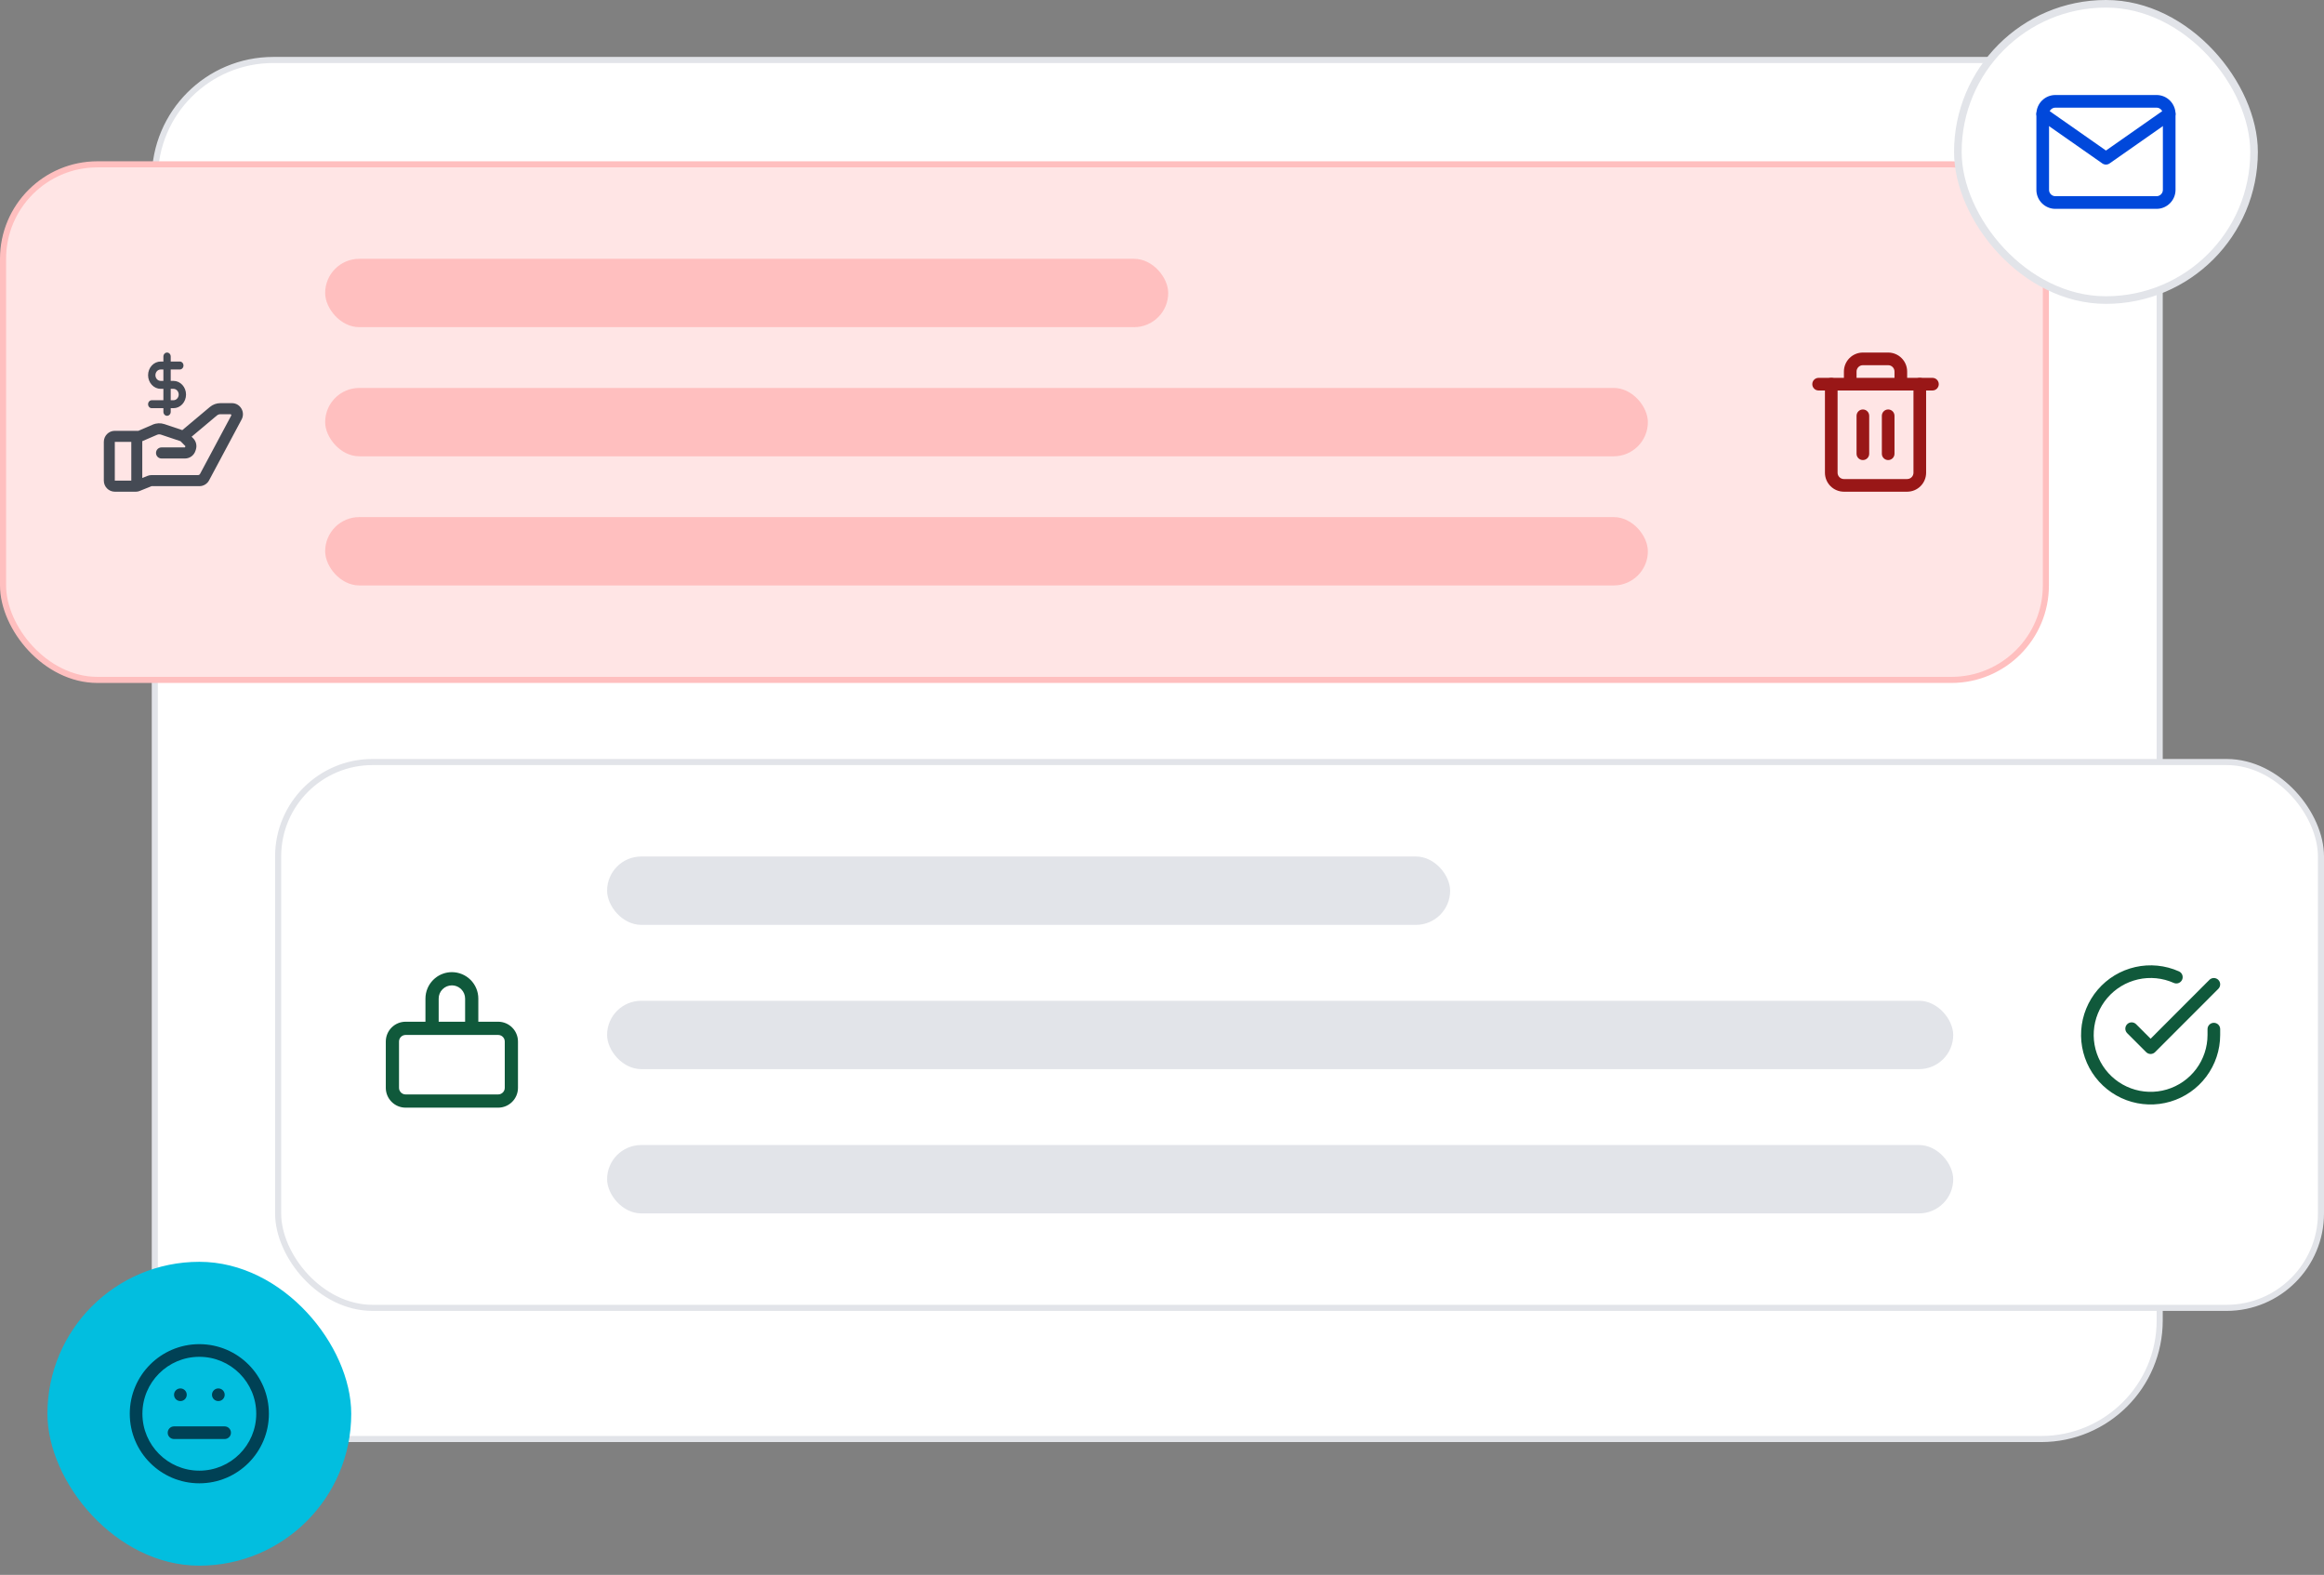 <svg width="245" height="166" viewBox="0 0 245 166" fill="none" xmlns="http://www.w3.org/2000/svg">
<rect x="0" y="0" width="245" height="166" fill="#808080" stroke="none"/>
<rect x="16.321" y="6.321" width="211.358" height="145.358" rx="12.49" fill="white"/>
<rect x="16.321" y="6.321" width="211.358" height="145.358" rx="12.49" stroke="#E2E4E9" stroke-width="0.642"/>
<rect x="0.321" y="17.321" width="215.358" height="54.344" rx="9.957" fill="#FFE5E5"/>
<rect x="0.321" y="17.321" width="215.358" height="54.344" rx="9.957" stroke="#FFBFBF" stroke-width="0.642"/>
<g clip-path="url(#clip0_1410_804)">
<path fill-rule="evenodd" clip-rule="evenodd" d="M17.612 37.288C17.76 37.288 17.881 37.418 17.881 37.579V43.408C17.881 43.569 17.76 43.699 17.612 43.699C17.463 43.699 17.343 43.569 17.343 43.408V37.579C17.343 37.418 17.463 37.288 17.612 37.288Z" fill="#454A54"/>
<path fill-rule="evenodd" clip-rule="evenodd" d="M16.084 38.619C16.311 38.373 16.619 38.234 16.94 38.234H18.956C19.105 38.234 19.225 38.365 19.225 38.526C19.225 38.687 19.105 38.817 18.956 38.817H16.94C16.761 38.817 16.59 38.894 16.464 39.031C16.338 39.167 16.267 39.353 16.267 39.546C16.267 39.739 16.338 39.925 16.464 40.061C16.59 40.198 16.761 40.275 16.94 40.275H18.284C18.605 40.275 18.913 40.413 19.14 40.659C19.367 40.905 19.494 41.238 19.494 41.586C19.494 41.934 19.367 42.267 19.14 42.513C18.913 42.759 18.605 42.898 18.284 42.898H15.998C15.85 42.898 15.729 42.767 15.729 42.606C15.729 42.445 15.85 42.315 15.998 42.315H18.284C18.462 42.315 18.633 42.238 18.759 42.101C18.886 41.965 18.956 41.779 18.956 41.586C18.956 41.393 18.886 41.208 18.759 41.071C18.633 40.934 18.462 40.858 18.284 40.858H16.94C16.619 40.858 16.311 40.719 16.084 40.473C15.857 40.227 15.729 39.894 15.729 39.546C15.729 39.198 15.857 38.865 16.084 38.619Z" fill="#454A54"/>
<path fill-rule="evenodd" clip-rule="evenodd" d="M17.612 37.16C17.398 37.16 17.225 37.348 17.225 37.579V38.107H16.94C16.587 38.107 16.25 38.259 16.001 38.528C15.752 38.798 15.612 39.164 15.612 39.546C15.612 39.928 15.752 40.294 16.001 40.563C16.25 40.833 16.587 40.985 16.94 40.985H17.225V42.187H15.998C15.785 42.187 15.612 42.375 15.612 42.606C15.612 42.837 15.785 43.025 15.998 43.025H17.225V43.408C17.225 43.639 17.398 43.827 17.612 43.827C17.825 43.827 17.998 43.639 17.998 43.408V43.025H18.284C18.636 43.025 18.974 42.873 19.223 42.604C19.472 42.334 19.612 41.968 19.612 41.586C19.612 41.204 19.472 40.838 19.223 40.569C18.974 40.299 18.636 40.147 18.284 40.147H17.998V38.945H18.956C19.17 38.945 19.343 38.757 19.343 38.526C19.343 38.294 19.17 38.107 18.956 38.107H17.998V37.579C17.998 37.348 17.825 37.16 17.612 37.16ZM17.763 38.107V37.579C17.763 37.488 17.695 37.415 17.612 37.415C17.528 37.415 17.461 37.488 17.461 37.579V38.107H17.763ZM17.461 38.362H17.763V38.69H17.461V38.362ZM17.225 38.362H16.94C16.65 38.362 16.372 38.487 16.167 38.709C15.962 38.931 15.847 39.232 15.847 39.546C15.847 39.86 15.962 40.161 16.167 40.383C16.372 40.605 16.65 40.73 16.94 40.73H17.225V40.402H16.94C16.73 40.402 16.529 40.312 16.381 40.151C16.233 39.991 16.15 39.773 16.15 39.546C16.15 39.319 16.233 39.101 16.381 38.941C16.529 38.78 16.73 38.69 16.94 38.69H17.225V38.362ZM17.225 38.945H16.94C16.793 38.945 16.651 39.008 16.547 39.121C16.443 39.234 16.385 39.386 16.385 39.546C16.385 39.705 16.443 39.858 16.547 39.971C16.651 40.084 16.793 40.147 16.94 40.147H17.225V38.945ZM17.461 40.402V40.73H17.763V40.402H17.461ZM17.763 40.147H17.461V38.945H17.763V40.147ZM17.998 40.402V40.73H18.284C18.494 40.73 18.695 40.82 18.843 40.981C18.991 41.141 19.074 41.359 19.074 41.586C19.074 41.813 18.991 42.031 18.843 42.191C18.695 42.352 18.494 42.442 18.284 42.442H17.998V42.77H18.284C18.574 42.77 18.852 42.645 19.057 42.423C19.262 42.201 19.377 41.9 19.377 41.586C19.377 41.272 19.262 40.971 19.057 40.749C18.852 40.527 18.574 40.402 18.284 40.402H17.998ZM17.763 42.77V42.442H17.461V42.77H17.763ZM17.461 43.025V43.408C17.461 43.498 17.528 43.572 17.612 43.572C17.695 43.572 17.763 43.498 17.763 43.408V43.025H17.461ZM17.225 42.77V42.442H15.998C15.915 42.442 15.847 42.516 15.847 42.606C15.847 42.697 15.915 42.77 15.998 42.77H17.225ZM17.461 42.187H17.763V40.985H17.461V42.187ZM17.998 40.985V42.187H18.284C18.431 42.187 18.572 42.124 18.676 42.011C18.78 41.898 18.839 41.745 18.839 41.586C18.839 41.427 18.78 41.274 18.676 41.161C18.572 41.048 18.431 40.985 18.284 40.985H17.998ZM17.998 38.69V38.362H18.956C19.04 38.362 19.108 38.435 19.108 38.526C19.108 38.617 19.04 38.69 18.956 38.69H17.998Z" fill="#454A54"/>
<path fill-rule="evenodd" clip-rule="evenodd" d="M22.123 42.899C22.435 42.637 22.829 42.493 23.235 42.493H24.452C25.328 42.493 25.887 43.436 25.472 44.213L22.042 50.63C21.84 51.008 21.448 51.243 21.022 51.243H15.979L14.706 51.756C14.59 51.803 14.467 51.827 14.343 51.827H12.103C11.464 51.827 10.945 51.304 10.945 50.66V46.577C10.945 45.932 11.464 45.41 12.103 45.41H14.59L16.103 44.757C16.494 44.588 16.933 44.57 17.337 44.705L19.219 45.337L22.123 42.899ZM19.029 46.503L16.97 45.812C16.836 45.767 16.69 45.773 16.559 45.829L15.046 46.482C15.031 46.489 15.015 46.496 14.999 46.502V50.382L15.549 50.16C15.685 50.105 15.831 50.077 15.979 50.077H20.877C20.966 50.077 21.049 50.027 21.091 49.948L24.376 43.803C24.41 43.738 24.363 43.66 24.29 43.66H23.235C23.1 43.66 22.969 43.708 22.864 43.795L20.199 46.032L20.366 46.201C20.677 46.513 20.785 46.976 20.646 47.395L20.602 47.529C20.444 48.005 20.002 48.327 19.503 48.327H17.025C16.706 48.327 16.446 48.066 16.446 47.743C16.446 47.421 16.706 47.16 17.025 47.16H19.468C19.489 47.16 19.508 47.147 19.514 47.127L19.538 47.054C19.544 47.037 19.54 47.018 19.527 47.005L19.029 46.503ZM13.841 50.66V46.577H12.103V50.66H13.841Z" fill="#454A54"/>
</g>
<rect x="34.279" y="27.279" width="88.876" height="7.206" rx="3.603" fill="#FFBFBF"/>
<rect x="34.279" y="40.89" width="139.443" height="7.206" rx="3.603" fill="#FFBFBF"/>
<rect x="34.279" y="54.502" width="139.443" height="7.206" rx="3.603" fill="#FFBFBF"/>
<path fill-rule="evenodd" clip-rule="evenodd" d="M191.055 40.493C191.055 40.125 191.353 39.827 191.721 39.827H203.721C204.09 39.827 204.388 40.125 204.388 40.493C204.388 40.862 204.09 41.16 203.721 41.16H191.721C191.353 41.16 191.055 40.862 191.055 40.493Z" fill="#991717"/>
<path fill-rule="evenodd" clip-rule="evenodd" d="M196.388 38.493C196.211 38.493 196.042 38.564 195.917 38.689C195.792 38.814 195.721 38.983 195.721 39.16V40.493C195.721 40.862 195.423 41.16 195.055 41.16C194.687 41.16 194.388 40.862 194.388 40.493V39.16C194.388 38.63 194.599 38.121 194.974 37.746C195.349 37.371 195.858 37.16 196.388 37.16H199.055C199.585 37.16 200.094 37.371 200.469 37.746C200.844 38.121 201.055 38.63 201.055 39.16V40.493C201.055 40.862 200.756 41.16 200.388 41.16C200.02 41.16 199.721 40.862 199.721 40.493V39.16C199.721 38.983 199.651 38.814 199.526 38.689C199.401 38.564 199.232 38.493 199.055 38.493H196.388ZM193.055 39.827C193.423 39.827 193.721 40.125 193.721 40.493V49.827C193.721 50.004 193.792 50.173 193.917 50.298C194.042 50.423 194.211 50.493 194.388 50.493H201.055C201.232 50.493 201.401 50.423 201.526 50.298C201.651 50.173 201.721 50.004 201.721 49.827V40.493C201.721 40.125 202.02 39.827 202.388 39.827C202.756 39.827 203.055 40.125 203.055 40.493V49.827C203.055 50.357 202.844 50.866 202.469 51.241C202.094 51.616 201.585 51.827 201.055 51.827H194.388C193.858 51.827 193.349 51.616 192.974 51.241C192.599 50.866 192.388 50.357 192.388 49.827V40.493C192.388 40.125 192.687 39.827 193.055 39.827Z" fill="#991717"/>
<path fill-rule="evenodd" clip-rule="evenodd" d="M196.388 43.16C196.756 43.16 197.055 43.459 197.055 43.827V47.827C197.055 48.195 196.756 48.493 196.388 48.493C196.02 48.493 195.721 48.195 195.721 47.827V43.827C195.721 43.459 196.02 43.16 196.388 43.16Z" fill="#991717"/>
<path fill-rule="evenodd" clip-rule="evenodd" d="M199.055 43.16C199.423 43.16 199.721 43.459 199.721 43.827V47.827C199.721 48.195 199.423 48.493 199.055 48.493C198.687 48.493 198.388 48.195 198.388 47.827V43.827C198.388 43.459 198.687 43.16 199.055 43.16Z" fill="#991717"/>
<rect x="29.321" y="80.321" width="215.358" height="57.533" rx="9.957" fill="white"/>
<rect x="29.321" y="80.321" width="215.358" height="57.533" rx="9.957" stroke="#E2E4E9" stroke-width="0.642"/>
<path fill-rule="evenodd" clip-rule="evenodd" d="M42.762 109.088C42.377 109.088 42.065 109.4 42.065 109.785V114.662C42.065 115.046 42.377 115.358 42.762 115.358H52.516C52.901 115.358 53.213 115.046 53.213 114.662V109.785C53.213 109.4 52.901 109.088 52.516 109.088H42.762ZM40.672 109.785C40.672 108.63 41.608 107.694 42.762 107.694H52.516C53.67 107.694 54.606 108.63 54.606 109.785V114.662C54.606 115.816 53.67 116.752 52.516 116.752H42.762C41.608 116.752 40.672 115.816 40.672 114.662V109.785Z" fill="#10593B"/>
<path fill-rule="evenodd" clip-rule="evenodd" d="M46.246 107.694C46.246 108.079 45.934 108.391 45.549 108.391C45.164 108.391 44.852 108.079 44.852 107.694V105.256C44.852 104.517 45.146 103.808 45.669 103.285C45.734 103.22 45.802 103.158 45.873 103.1C46.369 102.694 46.992 102.469 47.639 102.469C48.378 102.469 49.087 102.763 49.61 103.285C50.132 103.808 50.426 104.517 50.426 105.256V107.694C50.426 108.079 50.114 108.391 49.729 108.391C49.344 108.391 49.033 108.079 49.033 107.694V105.256C49.033 104.886 48.886 104.532 48.624 104.271C48.592 104.238 48.558 104.207 48.522 104.178C48.274 103.975 47.962 103.862 47.639 103.862C47.27 103.862 46.915 104.009 46.654 104.271C46.392 104.532 46.246 104.886 46.246 105.256V107.694Z" fill="#10593B"/>
<rect x="64" y="90.279" width="88.876" height="7.206" rx="3.603" fill="#E2E4E9"/>
<rect x="64" y="105.485" width="141.911" height="7.206" rx="3.603" fill="#E2E4E9"/>
<rect x="64" y="120.691" width="141.911" height="7.206" rx="3.603" fill="#E2E4E9"/>
<g clip-path="url(#clip1_1410_804)">
<path fill-rule="evenodd" clip-rule="evenodd" d="M229.163 103.604C227.982 103.077 226.661 102.946 225.399 103.232C224.137 103.517 223.001 104.202 222.16 105.186C221.32 106.169 220.82 107.398 220.734 108.689C220.649 109.98 220.984 111.264 221.688 112.35C222.392 113.435 223.428 114.264 224.642 114.712C225.856 115.161 227.182 115.205 228.423 114.838C229.663 114.471 230.752 113.713 231.527 112.677C232.302 111.64 232.721 110.381 232.721 109.087V108.475C232.721 108.106 233.02 107.808 233.388 107.808C233.756 107.808 234.055 108.106 234.055 108.475V109.088C234.054 110.669 233.542 112.208 232.595 113.475C231.648 114.742 230.317 115.668 228.801 116.116C227.284 116.565 225.663 116.511 224.18 115.963C222.697 115.415 221.43 114.402 220.569 113.075C219.709 111.749 219.3 110.18 219.404 108.602C219.508 107.024 220.119 105.522 221.147 104.319C222.174 103.117 223.563 102.28 225.105 101.931C226.648 101.583 228.262 101.742 229.706 102.386C230.042 102.535 230.194 102.93 230.044 103.266C229.894 103.602 229.5 103.753 229.163 103.604Z" fill="#10593B"/>
<path fill-rule="evenodd" clip-rule="evenodd" d="M233.859 103.283C234.12 103.543 234.12 103.965 233.86 104.226L227.193 110.899C227.068 111.024 226.898 111.095 226.722 111.095C226.545 111.095 226.375 111.024 226.25 110.899L224.25 108.899C223.99 108.639 223.99 108.217 224.25 107.956C224.51 107.696 224.932 107.696 225.193 107.956L226.721 109.485L232.916 103.283C233.177 103.023 233.599 103.023 233.859 103.283Z" fill="#10593B"/>
</g>
<rect x="206.4" y="0.4" width="31.227" height="31.227" rx="15.613" fill="white"/>
<rect x="206.4" y="0.4" width="31.227" height="31.227" rx="15.613" stroke="#E2E4E9" stroke-width="0.801"/>
<g clip-path="url(#clip2_1410_804)">
<path fill-rule="evenodd" clip-rule="evenodd" d="M216.68 11.347C216.315 11.347 216.014 11.649 216.014 12.014V20.014C216.014 20.379 216.315 20.68 216.68 20.68H227.347C227.712 20.68 228.014 20.379 228.014 20.014V12.014C228.014 11.649 227.712 11.347 227.347 11.347H216.68ZM214.68 12.014C214.68 10.912 215.579 10.014 216.68 10.014H227.347C228.449 10.014 229.347 10.912 229.347 12.014V20.014C229.347 21.115 228.449 22.014 227.347 22.014H216.68C215.579 22.014 214.68 21.115 214.68 20.014V12.014Z" fill="#0048DB"/>
<path fill-rule="evenodd" clip-rule="evenodd" d="M214.801 11.631C215.012 11.33 215.428 11.256 215.729 11.468L222.014 15.867L228.298 11.468C228.6 11.256 229.015 11.33 229.227 11.631C229.438 11.933 229.364 12.349 229.063 12.56L222.396 17.227C222.167 17.387 221.861 17.387 221.632 17.227L214.965 12.56C214.663 12.349 214.59 11.933 214.801 11.631Z" fill="#0048DB"/>
</g>
<rect x="5" y="133" width="32.028" height="32.028" rx="16.014" fill="#02BEDF"/>
<g clip-path="url(#clip3_1410_804)">
<path fill-rule="evenodd" clip-rule="evenodd" d="M21.014 143.014C17.7 143.014 15.014 145.7 15.014 149.014C15.014 152.327 17.7 155.014 21.014 155.014C24.328 155.014 27.014 152.327 27.014 149.014C27.014 145.7 24.328 143.014 21.014 143.014ZM13.68 149.014C13.68 144.964 16.964 141.68 21.014 141.68C25.064 141.68 28.347 144.964 28.347 149.014C28.347 153.064 25.064 156.347 21.014 156.347C16.964 156.347 13.68 153.064 13.68 149.014Z" fill="#004155"/>
<path fill-rule="evenodd" clip-rule="evenodd" d="M17.68 151.014C17.68 150.646 17.979 150.347 18.347 150.347H23.68C24.049 150.347 24.347 150.646 24.347 151.014C24.347 151.382 24.049 151.68 23.68 151.68H18.347C17.979 151.68 17.68 151.382 17.68 151.014Z" fill="#004155"/>
<path fill-rule="evenodd" clip-rule="evenodd" d="M18.347 147.014C18.347 146.646 18.645 146.347 19.014 146.347H19.02C19.389 146.347 19.687 146.646 19.687 147.014C19.687 147.382 19.389 147.68 19.02 147.68H19.014C18.645 147.68 18.347 147.382 18.347 147.014Z" fill="#004155"/>
<path fill-rule="evenodd" clip-rule="evenodd" d="M22.347 147.014C22.347 146.646 22.646 146.347 23.014 146.347H23.02C23.389 146.347 23.687 146.646 23.687 147.014C23.687 147.382 23.389 147.68 23.02 147.68H23.014C22.646 147.68 22.347 147.382 22.347 147.014Z" fill="#004155"/>
</g>
<defs>
<clipPath id="clip0_1410_804">
<rect width="16" height="16" fill="white" transform="translate(10.279 36.493)"/>
</clipPath>
<clipPath id="clip1_1410_804">
<rect width="16" height="16" fill="white" transform="translate(218.721 101.088)"/>
</clipPath>
<clipPath id="clip2_1410_804">
<rect width="16" height="16" fill="white" transform="translate(214.014 8.014)"/>
</clipPath>
<clipPath id="clip3_1410_804">
<rect width="16" height="16" fill="white" transform="translate(13.014 141.014)"/>
</clipPath>
</defs>
</svg>
